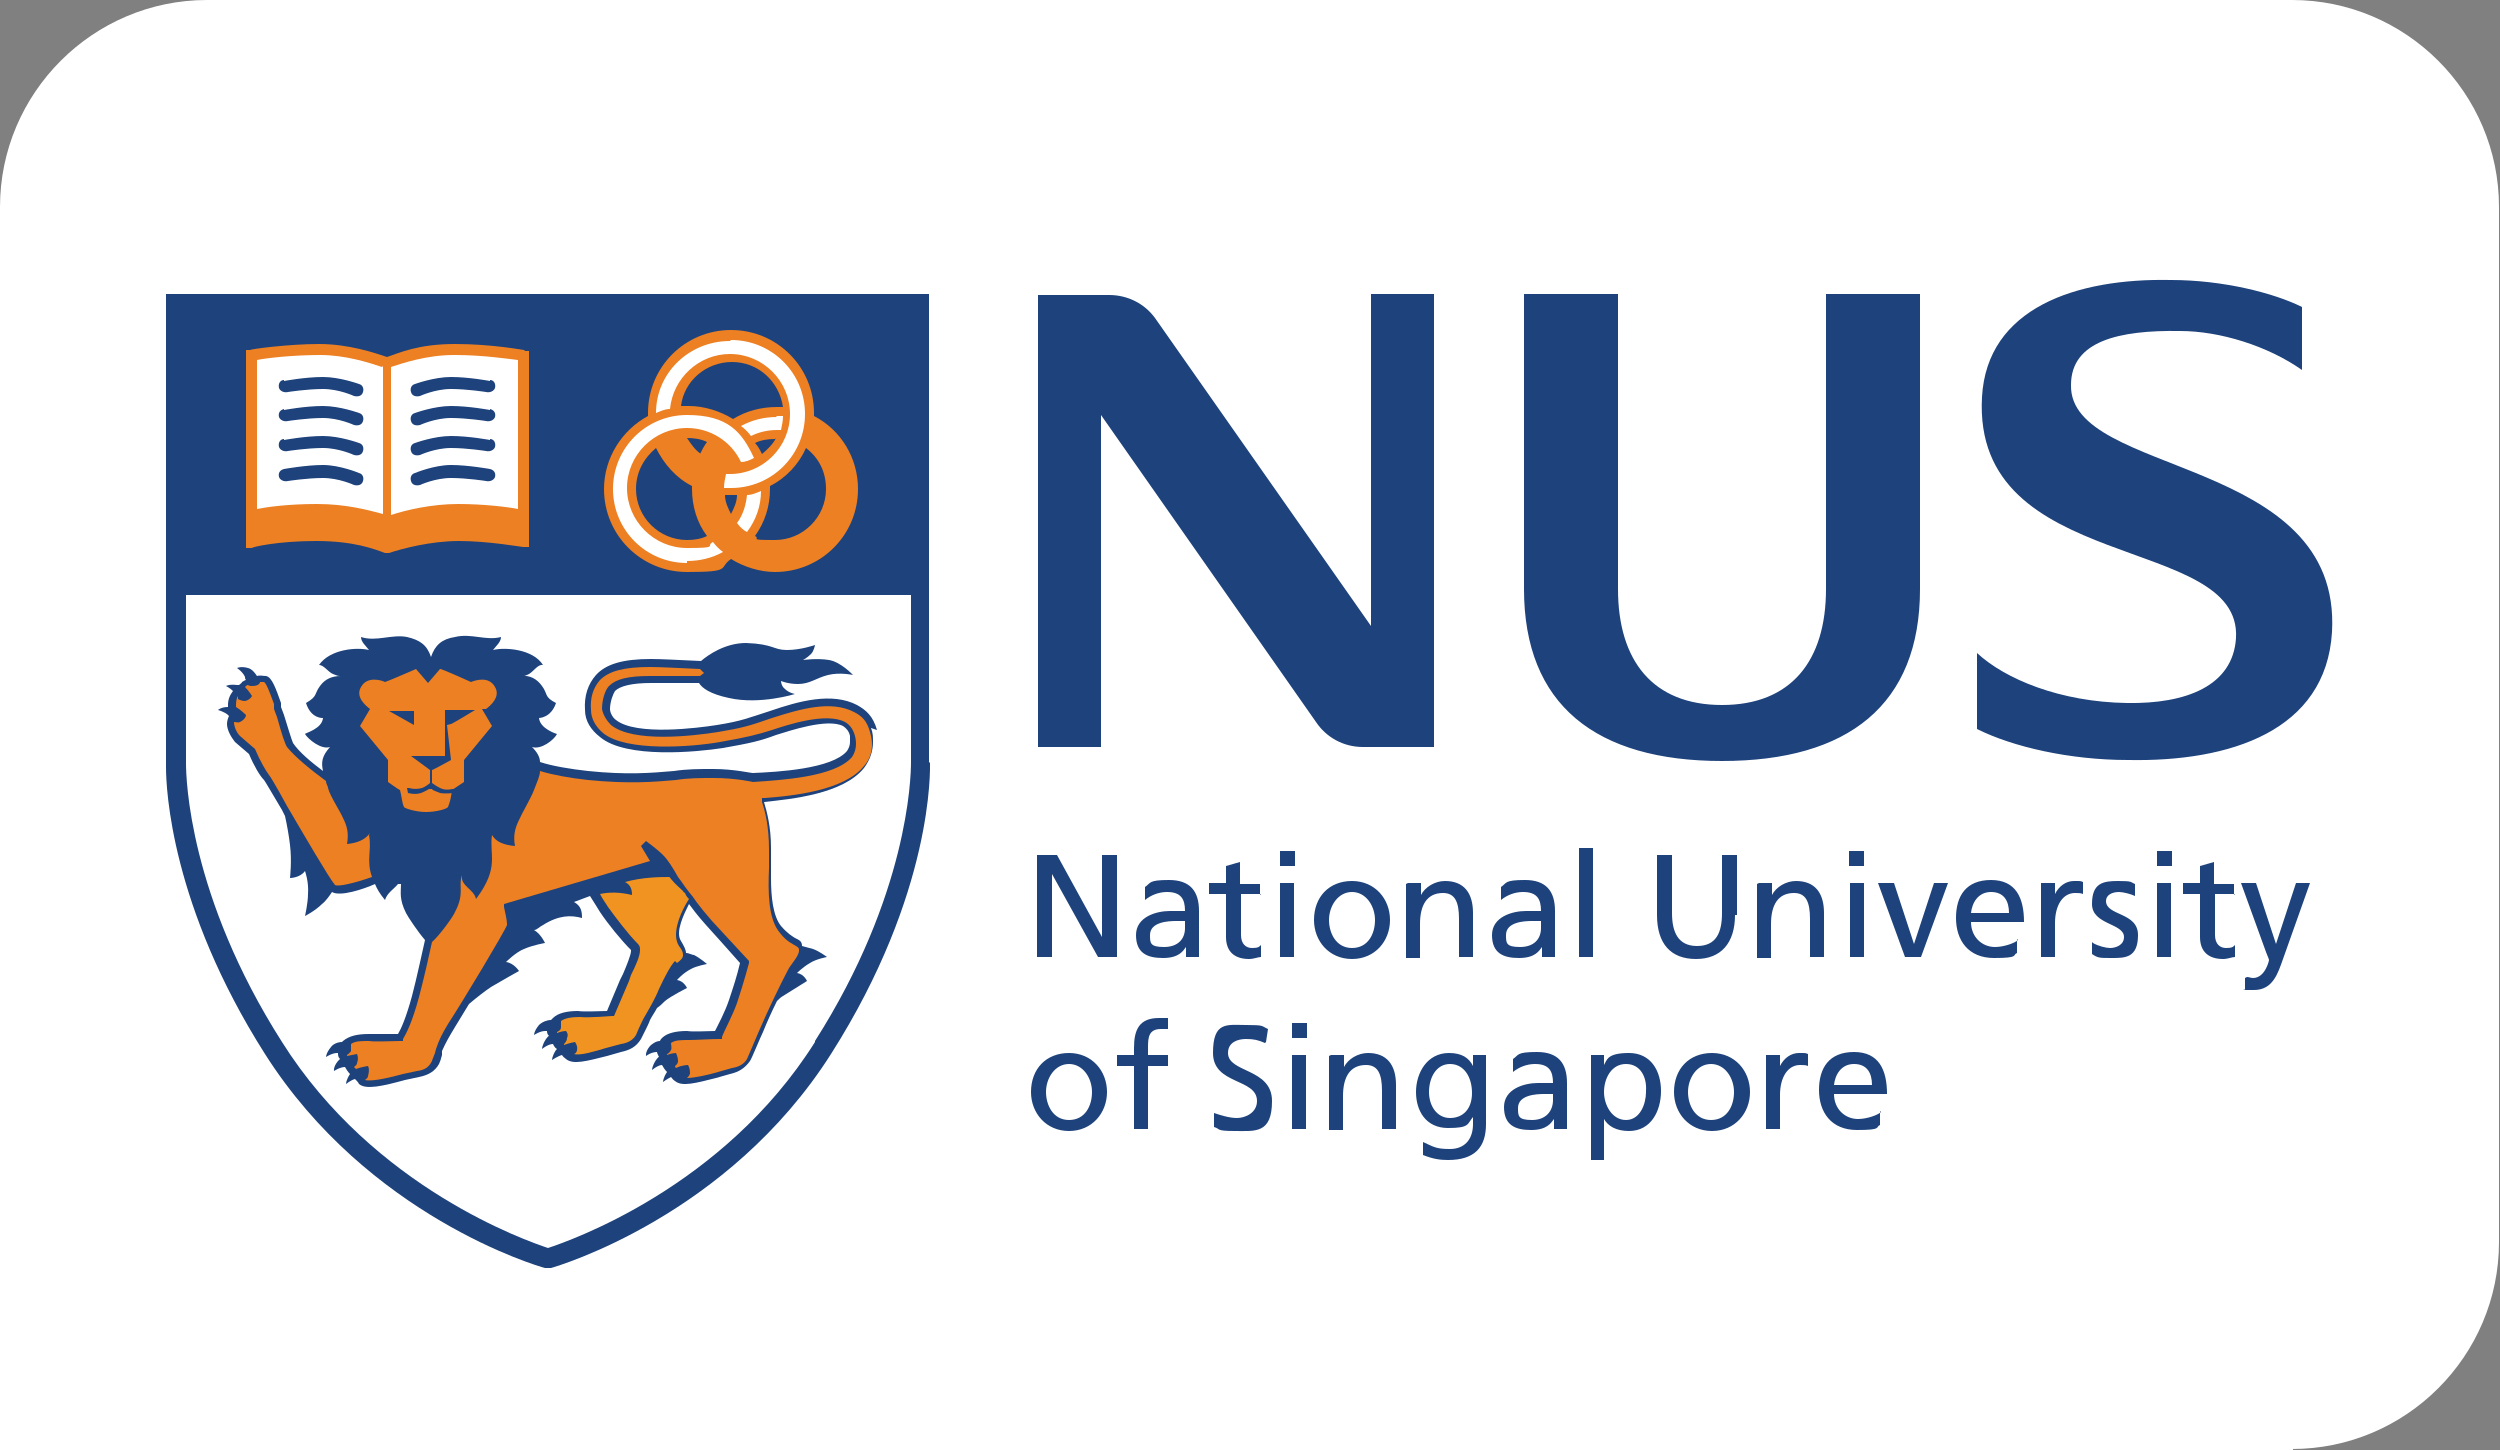 <?xml version="1.0" encoding="UTF-8"?>
<svg id="Layer_2" xmlns="http://www.w3.org/2000/svg" version="1.1" xmlns:xlink="http://www.w3.org/1999/xlink" viewBox="0 0 250 145">
  <rect x="0" y="0" width="250" height="145" fill="#808080" stroke="none"/>
  <!-- Generator: Adobe Illustrator 29.1.0, SVG Export Plug-In . SVG Version: 2.1.0 Build 142)  -->
  <defs>
    <style>
      .st0 {
        clip-path: url(#clippath-6);
      }

      .st1 {
        clip-path: url(#clippath-7);
      }

      .st2 {
        clip-path: url(#clippath-4);
      }

      .st3 {
        clip-path: url(#clippath-9);
      }

      .st4 {
        clip-path: url(#clippath-10);
      }

      .st5 {
        fill: #fff;
      }

      .st6 {
        clip-path: url(#clippath-11);
      }

      .st7 {
        fill: none;
      }

      .st8 {
        clip-path: url(#clippath-1);
      }

      .st9 {
        clip-path: url(#clippath-5);
      }

      .st10 {
        clip-path: url(#clippath-8);
      }

      .st11 {
        fill: #f19320;
      }

      .st12 {
        clip-path: url(#clippath-3);
      }

      .st13 {
        clip-path: url(#clippath-12);
      }

      .st14 {
        clip-path: url(#clippath-14);
      }

      .st15 {
        fill: #1d427c;
      }

      .st16 {
        clip-path: url(#clippath-2);
      }

      .st17 {
        fill: #ec8023;
      }

      .st18 {
        clip-path: url(#clippath-13);
      }

      .st19 {
        clip-path: url(#clippath);
      }
    </style>
    <clipPath id="clippath">
      <rect class="st7" x="16.6" y="27.6" width="216.9" height="99.4"/>
    </clipPath>
    <clipPath id="clippath-1">
      <rect class="st7" x="16.6" y="27.6" width="216.9" height="99.4"/>
    </clipPath>
    <clipPath id="clippath-2">
      <rect class="st7" x="16.6" y="27.6" width="216.9" height="99.4"/>
    </clipPath>
    <clipPath id="clippath-3">
      <rect class="st7" x="16.6" y="27.6" width="216.9" height="99.4"/>
    </clipPath>
    <clipPath id="clippath-4">
      <rect class="st7" x="16.6" y="27.6" width="216.9" height="99.4"/>
    </clipPath>
    <clipPath id="clippath-5">
      <rect class="st7" x="16.6" y="27.6" width="216.9" height="99.4"/>
    </clipPath>
    <clipPath id="clippath-6">
      <rect class="st7" x="16.6" y="27.6" width="216.9" height="99.4"/>
    </clipPath>
    <clipPath id="clippath-7">
      <rect class="st7" x="16.6" y="27.6" width="216.9" height="99.4"/>
    </clipPath>
    <clipPath id="clippath-8">
      <rect class="st7" x="16.6" y="27.6" width="216.9" height="99.4"/>
    </clipPath>
    <clipPath id="clippath-9">
      <rect class="st7" x="16.6" y="27.6" width="216.9" height="99.4"/>
    </clipPath>
    <clipPath id="clippath-10">
      <rect class="st7" x="16.6" y="27.6" width="216.9" height="99.4"/>
    </clipPath>
    <clipPath id="clippath-11">
      <rect class="st7" x="16.6" y="27.6" width="216.9" height="99.4"/>
    </clipPath>
    <clipPath id="clippath-12">
      <rect class="st7" x="16.6" y="27.6" width="216.9" height="99.4"/>
    </clipPath>
    <clipPath id="clippath-13">
      <rect class="st7" x="16.6" y="27.6" width="216.9" height="99.4"/>
    </clipPath>
    <clipPath id="clippath-14">
      <rect class="st7" x="16.6" y="27.6" width="216.9" height="99.4"/>
    </clipPath>
  </defs>
  <g id="Layer_1-2">
    <path class="st5" d="M229.3,145H0V20.7C0,9.3,9.3,0,20.7,0h208.5c11.4,0,20.7,9.3,20.7,20.7v103.5c0,11.4-9.3,20.7-20.7,20.7h.1Z"/>
  </g>
  <path class="st15" d="M110.2,93.7h0v-8.2h1.5v10.2h-1.9l-4.6-8.3h0v8.3h-1.5v-10.2h2l4.5,8.2Z"/>
  <g>
    <g class="st19">
      <path class="st15" d="M114.5,90c.6-.5,1.4-.8,2.2-.8,1.4,0,1.8.7,1.8,1.9-.5,0-.9,0-1.5,0-1.4,0-3.4.6-3.4,2.4s1.1,2.3,2.7,2.3,2-.7,2.3-1.1h0v1h1.3c0-.2,0-.6,0-1.5v-3.1c0-2-.9-3.1-3-3.1s-1.8.3-2.4.7v1.2ZM118.5,92.8c0,1.1-.7,1.9-2.1,1.9s-1.4-.4-1.4-1.2c0-1.3,1.8-1.4,2.6-1.4s.6,0,.9,0v.7ZM126.1,89.4h-2v4.1c0,.9.5,1.3,1.1,1.3s.7-.1.9-.3v1.2c-.3,0-.7.2-1.2.2-1.4,0-2.3-.7-2.3-2.2v-4.3h-1.7v-1.1h1.7v-1.7l1.4-.4v2.2h2v1.1h0ZM129.5,85.1h-1.5v1.5h1.5v-1.5ZM128,95.7h1.4v-7.4h-1.4v7.4ZM131.4,92c0,2.1,1.5,3.9,3.8,3.9s3.8-1.8,3.8-3.9-1.5-3.9-3.8-3.9-3.8,1.6-3.8,3.9M132.9,92c0-1.4.9-2.8,2.3-2.8s2.3,1.4,2.3,2.8-.7,2.8-2.3,2.8-2.3-1.5-2.3-2.8M140.8,88.3h1.3v1.2h0c.4-.8,1.4-1.4,2.4-1.4,1.9,0,2.8,1.2,2.8,3.2v4.4h-1.4v-3.8c0-1.7-.4-2.6-1.6-2.6-1.6,0-2.3,1.2-2.3,3.1v3.4h-1.4v-7.4ZM150.1,90c.6-.5,1.4-.8,2.2-.8,1.4,0,1.8.7,1.8,1.9-.5,0-.9,0-1.5,0-1.4,0-3.4.6-3.4,2.4s1.1,2.3,2.7,2.3,2-.7,2.3-1.1h0v1h1.3c0-.2,0-.6,0-1.5v-3.1c0-2-.9-3.1-3-3.1s-1.8.3-2.4.7v1.2ZM154.1,92.8c0,1.1-.7,1.9-2.1,1.9s-1.4-.4-1.4-1.2c0-1.3,1.8-1.4,2.6-1.4s.6,0,.9,0v.7ZM157.9,84.8h1.4v10.9h-1.4v-10.9ZM173.5,91.5c0,2.8-1.4,4.4-3.9,4.4s-3.9-1.5-3.9-4.4v-6h1.5v5.8c0,1.9.6,3.3,2.5,3.3s2.5-1.3,2.5-3.3v-5.8h1.5v6h0ZM175.9,88.3h1.3v1.2h0c.4-.8,1.4-1.4,2.4-1.4,1.9,0,2.8,1.2,2.8,3.2v4.4h-1.4v-3.8c0-1.7-.4-2.6-1.6-2.6-1.6,0-2.3,1.2-2.3,3.1v3.4h-1.4v-7.4ZM186.4,86.6h-1.5v-1.5h1.5v1.5ZM185,88.3h1.4v7.4h-1.4v-7.4ZM187.9,88.3h1.5l2,6.1h0l2-6.1h1.4l-2.7,7.4h-1.6l-2.7-7.4ZM201.8,94c-.3.3-1.4.7-2.3.7-1.3,0-2.4-1-2.4-2.5h5.3c0-2.4-.8-4.2-3.3-4.2s-3.5,1.6-3.5,3.8,1.2,4,3.8,4,1.8-.3,2.3-.5v-1.4ZM197.1,91.3c.1-1,.7-2.1,2-2.1s1.8.9,1.8,2.1h-3.8ZM204.2,88.3h1.3v1.1h0c.4-.8,1.1-1.3,1.9-1.3s.6,0,.9.1v1.2c-.2-.1-.5-.1-.8-.1-1.2,0-2,1.2-2,3v3.4h-1.4v-7.4h0ZM209.3,94.3c.5.3,1.3.5,1.7.5.6,0,1.4-.3,1.4-1.1,0-1.4-3.2-1.2-3.2-3.3s1.1-2.3,2.6-2.3,1.2.1,1.7.3v1.2c-.4-.2-1.2-.4-1.6-.4-.7,0-1.3.3-1.3.9,0,1.5,3.2,1.1,3.2,3.4s-1.3,2.3-2.6,2.3-1.4,0-2-.4v-1.2ZM217.2,86.6h-1.5v-1.5h1.5v1.5ZM215.7,88.3h1.4v7.4h-1.4v-7.4ZM223.5,89.4h-2v4.1c0,.9.5,1.3,1.1,1.3s.7-.1.9-.3v1.2c-.3,0-.7.2-1.2.2-1.4,0-2.3-.7-2.3-2.2v-4.3h-1.7v-1.1h1.7v-1.7l1.4-.4v2.2h2v1.1ZM224.7,97.7c.2,0,.4.1.6.1,1.2,0,1.6-1.7,1.6-1.8s-.2-.5-.3-.8l-2.5-6.9h1.5l2,6.1h0l2-6.1h1.4l-2.7,7.6c-.5,1.4-1,3.1-2.9,3.1s-.7,0-.9-.1v-1.1ZM103.1,109.2c0,2.1,1.5,3.9,3.8,3.9s3.8-1.8,3.8-3.9-1.5-3.9-3.8-3.9-3.8,1.6-3.8,3.9M104.6,109.2c0-1.4.9-2.8,2.3-2.8s2.3,1.4,2.3,2.8-.7,2.8-2.3,2.8-2.3-1.5-2.3-2.8M113.4,106.6h-1.7v-1.1h1.7v-.7c0-1.8.5-3,2.5-3s.6,0,.9,0v1.1c-.2,0-.5,0-.7,0-1.2,0-1.3.8-1.3,1.8v.8h2v1.1h-2v6.3h-1.4v-6.3h0ZM126.5,104.3c-.7-.3-1.1-.4-1.9-.4s-1.8.3-1.8,1.4c0,2,4.4,1.5,4.4,4.8s-1.7,3-3.7,3-1.4-.2-2.1-.4v-1.4c.6.2,1.5.5,2.3.5s2-.5,2-1.7c0-2.3-4.4-1.6-4.4-4.8s1.4-2.8,3.3-2.8,1.5.1,2.2.4l-.2,1.3ZM130.7,103.8h-1.5v-1.5h1.5v1.5ZM129.2,105.5h1.4v7.4h-1.4v-7.4ZM133.1,105.5h1.3v1.2h0c.4-.8,1.4-1.4,2.4-1.4,1.9,0,2.8,1.2,2.8,3.2v4.4h-1.4v-3.8c0-1.7-.4-2.6-1.6-2.6-1.6,0-2.3,1.2-2.3,3.1v3.4h-1.4v-7.4ZM148.6,105.5h-1.3v1.1h0c-.4-.8-1.1-1.3-2.4-1.3-2.2,0-3.3,2-3.3,3.9s1,3.6,3.2,3.6,1.9-.4,2.5-1.1h0v.7c0,1.6-.9,2.5-2.3,2.5s-1.6-.2-2.7-.7v1.3c1,.4,1.7.5,2.5.5,2.7,0,3.8-1.3,3.8-3.6v-7.1ZM145,111.8c-1.3,0-2.1-1.2-2.1-2.6s.7-2.8,2.1-2.8,2.2,1.3,2.2,2.9-.9,2.5-2.2,2.5M151.3,107.2c.6-.5,1.4-.8,2.2-.8,1.4,0,1.8.7,1.8,1.9-.5,0-.9,0-1.5,0-1.4,0-3.4.6-3.4,2.4s1.1,2.3,2.7,2.3,2-.7,2.3-1.1h0v1h1.3c0-.2,0-.6,0-1.5v-3.1c0-2-.9-3.1-3-3.1s-1.8.3-2.4.7v1.2ZM155.3,110c0,1.1-.7,2-2.1,2s-1.4-.4-1.4-1.2c0-1.3,1.8-1.4,2.6-1.4s.6,0,.9,0v.7h0ZM159,116h1.4v-4.1h0c.4.7,1.2,1.2,2.5,1.2,2.2,0,3.2-2,3.2-4s-1-3.8-3.2-3.8-2.2.7-2.5,1.2h0v-1h-1.3v10.5ZM164.6,109.2c0,1.2-.6,2.8-2,2.8s-2.2-1.5-2.2-2.8.7-2.8,2.2-2.8,2.1,1.4,2,2.7M167.4,109.2c0,2.1,1.5,3.9,3.8,3.9s3.8-1.8,3.8-3.9-1.5-3.9-3.8-3.9-3.8,1.6-3.8,3.9M168.8,109.2c0-1.4.9-2.8,2.3-2.8s2.3,1.4,2.3,2.8-.7,2.8-2.3,2.8-2.3-1.5-2.3-2.8M176.7,105.5h1.3v1.1h0c.4-.8,1.1-1.3,1.9-1.3s.6,0,.9.1v1.2c-.2-.1-.5-.1-.8-.1-1.2,0-2,1.2-2,3v3.4h-1.4v-7.4ZM188.1,111.2c-.3.3-1.4.7-2.3.7-1.3,0-2.4-1-2.4-2.5h5.3c0-2.4-.8-4.2-3.3-4.2s-3.5,1.6-3.5,3.8,1.2,4,3.8,4,1.8-.3,2.3-.5v-1.4ZM183.4,108.5c.1-1,.7-2.1,2-2.1s1.8.9,1.8,2.1h-3.8ZM197.7,65.3c2.8,2.6,8.3,4.9,15,5,5.9.1,10.6-1.7,10.9-6.5.6-10.5-26.4-6.3-25.4-24.1.5-8.9,9.4-11.9,18.9-11.7,5.2,0,10.3,1.3,13.1,2.7v6.3c-3.4-2.4-8.2-3.9-12.2-3.9-6.1-.1-10.9,1-10.9,5.4-.2,9.2,27.1,7,26.1,24.7-.6,9.9-10.2,13-20.4,12.8-5.8,0-11.5-1.3-15.1-3.1v-7.6ZM172.2,76.1c-12.6,0-19.8-5.6-19.8-17.2v-29.5h9.4v29.5c0,7.2,3.5,11.6,10.4,11.6s10.4-4.4,10.4-11.6v-29.5h9.4v29.5c0,11.6-7.2,17.2-19.8,17.2M137.1,29.4v33.2l-21.6-30.8c-1.1-1.5-2.8-2.3-4.6-2.3h-7.1v45.2h6.3v-33.2l21.5,30.7c1,1.5,2.7,2.5,4.7,2.5h7.1V29.4h-6.3ZM92.9,76.2V29.4H16.6v46.9s0,.2,0,.4c0,2.2.5,13.9,9.9,28.7,10.3,16.2,27.2,21.2,28,21.4h.3c0,0,.3,0,.3,0,.7-.2,17.7-5.2,28-21.4,10.3-16.2,9.9-28.6,9.9-29.1"/>
    </g>
    <g class="st8">
      <path class="st17" d="M52.4,35c-.1,0-3.2-.6-6.9-.6s-5.6.9-6.8,1.3c-1.2-.4-3.8-1.3-6.8-1.3s-6.8.5-6.9.6h-.4v19.8h.6c0-.1,2.6-.7,6.4-.7s5.8.8,6.9,1.2h.2c0,0,.2,0,.2,0,1.2-.4,4.1-1.2,7-1.2s6.3.6,6.4.6h.6c0,.1,0-19.6,0-19.6h-.4Z"/>
    </g>
    <g class="st16">
      <path class="st5" d="M38.2,36.7c-1.2-.4-3.6-1.2-6.2-1.2s-5.4.3-6.3.5v14.9c1-.2,3.1-.5,6-.5s5.1.6,6.6,1v-14.8h0ZM45.4,35.5c-2.7,0-5.1.8-6.3,1.2v14.8c1.5-.5,4.1-1.1,6.7-1.1s5,.3,6,.5v-14.9c-.9-.1-3.5-.5-6.3-.5"/>
    </g>
    <g class="st12">
      <path class="st15" d="M28.4,38c-.4,0-.6.4-.5.8.1.3.5.5.9.4,0,0,1.9-.3,3.5-.3s3.1.7,3.1.7c.4.1.8,0,.9-.4.1-.3,0-.7-.4-.8,0,0-1.9-.7-3.6-.7-1.8,0-3.9.4-3.9.4M28.4,40.9c-.4.1-.6.4-.5.8.1.3.5.5.9.4,0,0,1.9-.3,3.5-.3s3.1.7,3.1.7c.4.1.8,0,.9-.4.1-.3,0-.7-.4-.8,0,0-1.9-.7-3.6-.7-1.8,0-3.9.4-3.9.4M28.4,43.9c-.4,0-.6.4-.5.8.1.3.5.5.9.4,0,0,1.9-.3,3.5-.3s3.1.7,3.1.7c.4.1.8,0,.9-.4.1-.3,0-.7-.4-.8,0,0-1.9-.7-3.6-.7-1.8,0-3.9.4-3.9.4M28.4,46.9c-.4.1-.6.4-.5.8.1.3.5.5.9.4,0,0,1.9-.3,3.5-.3s3.1.7,3.1.7c.4.1.8,0,.9-.4.1-.3,0-.7-.4-.8,0,0-1.9-.8-3.6-.8s-3.9.4-3.9.4M49,38c.4,0,.6.4.5.8-.1.3-.5.5-.9.4,0,0-1.9-.3-3.5-.3s-3.1.7-3.1.7c-.4.1-.8,0-.9-.4-.1-.3,0-.7.4-.8,0,0,1.9-.7,3.6-.7,1.8,0,3.9.4,3.9.4M49,40.9c.4.1.6.4.5.8-.1.3-.5.5-.9.4,0,0-1.9-.3-3.5-.3s-3.1.7-3.1.7c-.4.1-.8,0-.9-.4-.1-.3,0-.7.4-.8,0,0,1.9-.7,3.6-.7,1.8,0,3.9.4,3.9.4M49,43.9c.4,0,.6.4.5.8-.1.3-.5.5-.9.4,0,0-1.9-.3-3.5-.3s-3.1.7-3.1.7c-.4.1-.8,0-.9-.4-.1-.3,0-.7.4-.8,0,0,1.9-.7,3.6-.7,1.8,0,3.9.4,3.9.4M49,46.9c.4.1.6.4.5.8-.1.3-.5.5-.9.4,0,0-1.9-.3-3.5-.3s-3.1.7-3.1.7c-.4.1-.8,0-.9-.4-.1-.3,0-.7.4-.8,0,0,1.9-.8,3.6-.8s3.9.4,3.9.4"/>
    </g>
    <g class="st2">
      <path class="st5" d="M81.5,104.2c-9.2,14.6-24.6,19.9-26.7,20.6-2.1-.7-17.4-6-26.6-20.6-9.3-14.6-9.6-26.3-9.6-27.9s0-.2,0-.2v-16.6h72.5v16.5s0,0,0,.2c0,1.6-.3,13.3-9.6,27.9"/>
    </g>
    <g class="st9">
      <path class="st15" d="M87.7,73c-.4-1.4-1.1-2-2-2.5-2.5-1.3-5.8-.4-8.7.6-2.2.7-2.8,1-5.3,1.4-1.9.3-8.1,1.1-10.1-.5-.3-.2-.6-.7-.6-1.1,0-.7.3-1.5.5-1.8.5-.5,1.7-.8,3.6-.8h4.8c.3.5,1.1,1.1,3,1.5,3.1.7,6.6-.4,6.6-.4,0,0-.6-.1-1-.5-.4-.3-.4-.8-.4-.8,0,0,.7.3,1.7.3,1.2,0,1.8-.6,3-.9,1.2-.3,2.5,0,2.5,0,0,0-1.2-1.3-2.4-1.5-1.2-.2-2.6,0-2.6,0,0,0,.4-.2.8-.6.3-.3.4-.9.4-.9,0,0-1.4.5-2.8.5-1.4,0-1.3-.6-4.1-.7-2.1,0-3.8,1.2-4.5,1.8-2.2-.1-4-.2-5-.2-2.8,0-4.5.5-5.5,1.6-.8.9-1.2,2.1-1.1,3.5,0,1.1.6,2,1.5,2.7,2.6,2.2,9.7,1.5,12.3,1.1,2.8-.5,3.7-.7,5.3-1.3,0,0,0,0,0,0,1.3-.4,5.1-1.7,6.7-.9.3.2.6.5.7,1,0,.2,0,.4,0,.6,0,.3-.1.6-.3.9-1.5,1.8-7,2.1-9.4,2.2-.3,0-1.9-.4-4-.4-1.4,0-2.6,0-3.9.2-2.3.2-4.7.4-8.6,0-1.8-.2-3.6-.5-4.8-.9,0-.5-.3-1-.8-1.5.9.3,2.2-.7,2.5-1.3,0,0-1.7-.5-1.8-1.6,0,0,1.2,0,1.7-1.5-1.2-.6-.8-.9-1.4-1.7-.5-.7-1.2-1.1-2.1-1,.4,0,.4,0,.8-.2.5-.3.9-1,1.4-.9-1-1.6-3.8-1.8-5-1.5.3-.4.8-.8.8-1.3-1.5.4-3-.4-4.6,0-1.3.2-2,.8-2.4,2h0c-.4-1.2-1.1-1.7-2.4-2-1.5-.3-3.1.5-4.6,0,0,.5.5.9.8,1.3-1.2-.3-3.9-.1-5,1.5.5,0,.9.7,1.4.9.5.2.5.2.8.2-.9,0-1.6.3-2.1,1-.6.8-.2,1-1.4,1.7.5,1.6,1.7,1.5,1.7,1.5-.1,1.1-1.8,1.5-1.8,1.6.3.5,1.6,1.6,2.5,1.3-.8.9-.9,1.5-.7,2.4-1.2-.9-2.4-1.9-3-2.8-.1-.2-.6-1.8-.9-2.8l-.3-.8v-.4c-.5-1.4-.9-2.6-1.5-2.7-.3,0-.6-.1-.9,0-.2-.3-.5-.7-.9-.8-.7-.2-1.1,0-1.1,0,0,0,.6.4.8.9,0,.1,0,.2.1.3-.1,0-.2.1-.4.2h0c0,.1-.2.2-.3.3,0,0-.1,0-.2,0-.8-.1-1.1.1-1.1.1,0,0,.4.2.7.5-.3.4-.5.8-.5,1.4s0,.1,0,.2c-.7,0-1,.3-1,.3,0,0,.7.2,1,.5,0,0,0,0,.1.1,0,0,0,0,0,0-.1.2-.2.5-.2.8,0,.6.4,1.3.8,1.8l1.4,1.2c.5,1.2,1.1,2.2,1.5,2.6.1.1.9,1.5,1.8,3,.1.2.2.4.3.6.2.9.4,2,.5,2.9.2,1.6,0,3.3,0,3.3,0,0,1,0,1.5-.7,0,0,.4,1.1.3,2.3,0,.9-.3,2.2-.3,2.2,0,0,1-.5,1.7-1.2.4-.3.8-.9,1-1.2.8.5,3.2-.3,4.3-.8.2.5.5,1,1,1.6.2-.7.9-1.1,1.3-1.6.1,0,.2,0,.3,0,0,.8-.2,1.5.5,2.9.2.4,1.2,1.9,1.9,2.7-.3,1.3-.8,3.7-1.3,5.6-.6,2.2-1.1,3.3-1.4,3.8-.8,0-2.4,0-2.9,0-1.2,0-2,.2-2.6.7,0,0,0,0-.1.1-.4,0-.9.2-1.1.5-.5.6-.5,1-.5,1,0,0,.6-.4,1.1-.4s0,0,.1,0h0c0,.2,0,.4.2.6,0,0-.1.1-.2.2-.5.6-.4,1-.4,1,0,0,.6-.4,1.1-.4.1.2.3.5.5.7,0,0,0,0,0,0-.4.6-.4,1-.4,1,0,0,.5-.4.9-.5.2.2.3.3.4.5.7.6,2.4.2,4.6-.4l1.4-.3c1-.2,1.6-.6,2-1.3.1-.2.2-.5.3-.9v-.4c.4-.9.7-1.4,1.3-2.4,0,0,.6-1,1.4-2.3.7-.6,1.6-1.3,2.2-1.7,1-.6,2.8-1.6,2.8-1.6,0,0-.5-.8-1.3-.9,0,0,1-1,1.8-1.3.9-.4,2.1-.6,2.1-.6,0,0-.4-.9-1.1-1.3.3,0,.5-.3.9-.5,1.6-1,2.8-1,3.9-.7,0-.7-.1-1.2-.8-1.6.5-.2,1.1-.4,1.6-.6.4.6.8,1.3,1,1.6.8,1.2,2.1,2.8,3.1,3.8,0,0,0,0,0,.1,0,.4-.5,1.6-.8,2.3l-.3.6s-1,2.4-1.3,3.1c-.6,0-2.3.1-2.9,0-1.1,0-2,.2-2.5.7,0,0-.1.1-.2.2-.4,0-.9.2-1.2.5-.5.6-.5,1-.5,1,0,0,.6-.4,1.1-.4,0,0,.1,0,.2,0,0,.1,0,.3.2.5-.1,0-.2.2-.3.3-.4.6-.4,1-.4,1,0,0,.6-.5,1.1-.5,0,0,0,0,0,0,.1.2.2.4.4.5,0,0,0,0-.1.1-.4.6-.4,1-.4,1,0,0,.6-.4,1-.5.1.2.3.3.4.4.7.6,2.1.2,4.1-.3l1.4-.4c.9-.2,1.5-.5,2-1.3l.4-.8c.2-.4.4-.8.5-1.1.2-.4.5-.8.7-1.2.3-.2.6-.5.8-.7.6-.5,2.2-1.3,2.2-1.3,0,0-.3-.7-1-.8,0,0,.6-.7,1.4-1.1.5-.3,1.6-.5,1.6-.5,0,0-.7-.6-1.3-.9-.2,0-.5-.2-.8-.2,0-.3-.2-.7-.5-1.2-.6-.9.3-2.7.8-3.7.3.4.8,1.1,1.7,2.1,0,0,2.8,3.1,3.4,3.8-.3,1.3-.7,2.5-1.1,3.7-.4,1.2-1.1,2.5-1.4,3.1-.7,0-2.2.1-2.8,0-1.1,0-2,.2-2.5.7,0,0-.2.2-.2.3-.4,0-.8.3-1,.5-.5.6-.4,1-.4,1,0,0,.5-.4,1.1-.4,0,0,0,0,0,0,0,.1.1.3.2.5-.1,0-.2.2-.3.3-.4.6-.4,1-.4,1,0,0,.6-.5,1-.5,0,0,0,0,0,0,.1.2.3.5.5.7,0,0,0,0,0,0-.4.6-.4,1-.4,1,0,0,.4-.3.8-.5.1.1.2.3.4.4.7.6,2.1.2,4.1-.3l1.4-.4c.9-.2,1.5-.6,2-1.3.2-.3,1-2.3,1.3-2.9.4-1,.9-2.1,1.4-3.1.2-.2.4-.4.6-.5.8-.5,2.4-1.5,2.4-1.5,0,0-.3-.7-1-.8,0,0,.6-.6,1.3-1,.6-.4,1.7-.6,1.7-.6,0,0-.8-.6-1.4-.8-.3-.1-.8-.2-1.1-.3,0-.5-.3-.6-.7-.8-.3-.2-.7-.4-1.4-1.2-.8-1-1-2.9-1-4.8s0-.8,0-1.2v-1.8c0-2.1-.4-3.6-.7-4.6,2.8-.3,7.9-.8,10-3.4.6-.8.9-1.7.9-2.6,0-.5,0-.9-.2-1.4"/>
    </g>
    <g class="st0">
      <path class="st11" d="M67.7,96.3c.4-.3.6-.5.6-.8s-.1-.5-.4-.9c-.2-.3-.3-.7-.3-1.1,0-1.4.9-3,1.3-3.6-.1-.1-.3-.3-.4-.6,0,0-.2-.1-.2-.2-.2-.2-.8-.7-1.2-1.2,0,0-.1-.2-.2-.2-.8,0-2.6,0-4.4.5.6.3.7.8.7,1.3-1.2-.3-2.3-.3-3.2-.1.3.6.7,1.1.8,1.3.8,1.1,2,2.7,3,3.7.2.2.2.4.2.6,0,.6-.4,1.5-.9,2.5l-.2.6-1.5,3.5h-.2c0,0-2.4.2-3.2.1-.8,0-1.5.1-1.9.4,0,.2,0,.4,0,.6,0,.3-.2.4-.4.5,0,0,0,0,0,.1.5-.2.9-.2.9-.2,0,0,.3.3.1.7,0,.3-.2.5-.3.6,0,0,0,0,0,.1.5-.2,1.1-.3,1.1-.3,0,0,.3.4.2.8,0,.2-.2.4-.3.4.6.2,2.2-.3,3.2-.6l1.5-.4c.7-.1,1.2-.4,1.5-.9l.3-.7c.2-.4.4-.9.6-1.2.4-.7,1-1.7,1.4-2.7.6-1.3,1.2-2.4,1.6-2.8M40,87.3s0,0,0,0h0s0,0,0,0"/>
    </g>
    <g class="st1">
      <path class="st17" d="M37,83.3c-.5.7-1.3,1-2.3,1.1.2-1.1,0-1.8-.4-2.6-.3-.7-1.3-2.2-1.5-3,0-.2-.2-.4-.2-.7-1.5-1.1-3.1-2.4-3.9-3.4-.2-.3-.5-1.2-1-3l-.3-.8v-.5c-.5-1.4-.8-2.1-1-2.2-.1,0-.3,0-.4,0h0s0,.4-.8.4c-.1,0-.3,0-.4-.1,0,0-.1,0-.2.1h0s-.1.1-.1.1c.4.4.7.9.7.9,0,0-.2.4-.7.5-.4,0-.7-.2-.7-.2,0,0,0-.1,0-.3-.2.3-.2.7-.2,1.1.5.3,1,.8,1,.8,0,0,0,.4-.6.7-.2.1-.4,0-.6,0,0,.4.2,1,.6,1.4l1.5,1.3h0c.5,1.2,1.1,2.2,1.4,2.6.1.1.6.9,1.8,3.1,1.7,2.9,4.2,7.2,4.8,7.9.3.2,2-.2,3.7-.8-.6-1.7,0-2.7-.3-4.2M87,73.2c-.3-1.1-.8-1.6-1.6-2-2.3-1.2-5.4-.3-8.2.6-2.3.8-3,1-5.4,1.4-2.5.4-8.5,1.1-10.7-.7-.4-.4-.8-1-.9-1.6,0-.9.3-1.9.7-2.3.7-.7,1.9-1,4.1-1,0,0,3.2,0,5,0l.4-.3-.4-.4c-2.2-.1-4-.2-5-.2-2.6,0-4.1.4-5,1.3-.7.8-1,1.8-.9,3,0,.9.5,1.7,1.2,2.3,2.3,1.9,8.9,1.4,11.7.9,2.8-.5,3.6-.7,5.2-1.2h0c1.5-.5,5.4-1.8,7.3-.8.5.3.8.7,1,1.4.2.8.1,1.5-.3,2.1-1.7,2-7,2.3-9.9,2.5h0s0,0,0,0c0,0-1.7-.4-3.9-.4-1.4,0-2.6,0-3.8.2-2.3.2-4.7.4-8.8,0-1.8-.2-3.5-.5-4.8-.9,0,.5-.3,1.1-.6,1.9-.3.8-1.2,2.3-1.5,3-.4.8-.6,1.6-.4,2.6-1.1-.1-1.9-.4-2.3-1.1-.3,2,.8,3.2-1.6,6.4-.2-1-1.6-1.3-1.4-2.4-.4,1.1.3,1.8-.7,3.7-.2.5-1.6,2.4-2.3,3-.3,1.4-.8,3.6-1.3,5.5-.7,2.6-1.3,3.7-1.6,4.2v.2c0,0-.3,0-.3,0-.8,0-2.5.1-3.1,0-.8,0-1.4,0-1.8.3,0,.2,0,.5,0,.7-.1.2-.3.3-.4.4,0,0,0,0,0,.1.5-.1,1-.2,1-.2,0,0,.2.4,0,.9,0,.2-.2.3-.3.4,0,0,.1.1.2.2.5-.2,1.2-.3,1.2-.3,0,0,.2.3,0,1,0,.2-.2.3-.3.4.7.2,2.7-.3,3.8-.6l1.4-.3c.8-.1,1.2-.4,1.5-1,0-.1.2-.5.3-.8,0,0,.1-.4.1-.4.3-.9.6-1.5,1.2-2.5,1.5-2.3,5.7-9.3,5.9-9.9,0,0,0,0,0-.1,0-.4-.2-1.2-.3-1.7v-.3c0,0,14.6-4.3,14.6-4.3l-.9-1.5.5-.5s1.1.8,1.7,1.4c.5.5,1,1.3,1.5,2.2l.3.4c.6.9,1.2,1.6,1.2,1.6h0s0,0,0,0c0,0,.5.8,1.9,2.4l3.7,4v.2s-.5,1.9-1.2,4c-.5,1.4-1.3,2.8-1.5,3.4v.2c0,0-.3,0-.3,0-.7,0-2.4.1-3,.1-.8,0-1.4,0-1.8.3,0,.2.1.5,0,.7-.1.2-.3.4-.4.4,0,0,0,0,0,.1.5-.2.9-.2.9-.2,0,0,.2.4.2.8,0,.3-.2.4-.3.5,0,0,0,.1.1.2.6-.3,1.2-.3,1.2-.3,0,0,.2.3.2.8,0,.2-.2.4-.3.5.7,0,2.1-.3,3.1-.6l1.4-.4c.7-.1,1.2-.4,1.5-.9.1-.2.9-2.1,1.2-2.8.9-2.1,2.2-4.8,3-6.3l.5-.7c.3-.4.5-.8.5-1,0-.3,0-.3-.3-.5-.3-.2-.9-.4-1.6-1.3-1.2-1.4-1.2-4.1-1.1-6.5v-1.8c0-2.4-.4-3.9-.7-4.8v-.4c-.1,0,.3,0,.3,0,2.6-.2,7.9-.7,9.9-3.2.8-.9,1-2.1.6-3.4"/>
    </g>
    <g class="st10">
      <path class="st5" d="M73.1,45.5c.3.4.6.8.7,1.3-.2,0-.5,0-.7,0s-.5,0-.7,0c.2-.5.4-.9.7-1.3"/>
    </g>
    <g class="st3">
      <path class="st17" d="M70.1,45.4c-.6-.4-1-1-1.4-1.6,0,0,0,0,0,0,.7,0,1.4.1,2,.4-.3.4-.5.8-.7,1.2M65.6,44.8c.8,1.6,2,3,3.6,3.8,0,0,0,.2,0,.3,0,1.7.5,3.4,1.5,4.7-.6.3-1.3.4-2,.4-2.8,0-5.1-2.3-5.1-5.1,0-1.7.8-3.1,2-4.1M77.6,43.8h0c-.3.6-.8,1.1-1.4,1.6-.2-.4-.4-.8-.7-1.1.6-.3,1.3-.4,2-.4M68.7,40.6c-.2,0-.4,0-.6,0,.3-2.5,2.5-4.4,5.1-4.4s4.7,1.9,5.1,4.5h-.6c-1.6,0-3.1.4-4.4,1.2-1.3-.8-2.9-1.3-4.4-1.3M77,48.6c1.6-.8,2.9-2.2,3.6-3.8,1.3,1,2,2.4,2,4.1,0,2.8-2.3,5.1-5.1,5.1s-1.4-.1-2-.4c1-1.4,1.5-3,1.5-4.7v-.3ZM72.5,49.5h.6c.2,0,.4,0,.6,0,0,.7-.3,1.3-.6,1.9-.3-.6-.6-1.2-.6-1.9M81.4,41.6c0,0,0-.2,0-.3,0-4.6-3.7-8.3-8.3-8.3s-8.3,3.7-8.3,8.3v.3c-2.6,1.4-4.4,4.2-4.4,7.3,0,4.6,3.7,8.3,8.3,8.3s3.1-.4,4.4-1.3c1.3.8,2.9,1.3,4.4,1.3,4.6,0,8.3-3.7,8.3-8.3,0-3.1-1.7-5.9-4.4-7.3"/>
    </g>
    <g class="st4">
      <path class="st5" d="M74.7,49.5c.5,0,.9-.2,1.4-.4,0,1.5-.5,2.9-1.4,4.1-.4-.2-.7-.5-1-.9.6-.8.9-1.8,1-2.8M73.1,34c4.1,0,7.4,3.3,7.4,7.4s-3.3,7.4-7.4,7.4h-.7c0-.5.1-.9.2-1.4h.4c3.3,0,6-2.7,6-6s-2.7-6-6-6c-3.1,0-5.7,2.4-6,5.5-.5,0-.9.2-1.4.4,0-4,3.3-7.2,7.4-7.2"/>
    </g>
    <g class="st6">
      <path class="st5" d="M77.6,41.6h.7c0,.5-.1.9-.2,1.4h-.4c-.9,0-1.8.2-2.6.6-.3-.4-.6-.7-1-1,1.1-.6,2.3-.9,3.6-.9M68.7,56.3c-4.1,0-7.4-3.3-7.4-7.4s3.3-7.4,7.4-7.4,5.5,1.7,6.7,4.3c-.4.2-.8.4-1.3.4-1-2.1-3.1-3.4-5.4-3.4-3.3,0-6,2.7-6,6s2.7,6,6,6,1.8-.2,2.6-.6c.3.4.6.7,1,1-1.1.6-2.3.9-3.6.9"/>
    </g>
    <g class="st13">
      <path class="st7" d="M47.4-112.8"/>
    </g>
    <g class="st18">
      <path class="st17" d="M48.6,70.9c.4-.3,1.5-1.2.9-2.2-.6-1.1-1.9-.7-2.4-.5,0,0-3.1-1.4-3.1-1.3,0,0-1.2,1.4-1.2,1.4,0,0-1.2-1.4-1.2-1.4,0,0-3,1.3-3.1,1.3-.4-.2-1.8-.6-2.4.5-.6,1,.5,1.9.9,2.2,0,0,0,0,0,0,0,0-1,1.7-1,1.7,0,0,2.8,3.4,2.8,3.4,0,0,0,2.2,0,2.2,0,0,1.1.8,1.2.8.2.8.2,1.3.4,1.7,0,.1,1.1.5,2.2.5h0c1,0,2.1-.3,2.2-.5.2-.5.3-.9.4-1.7,0,0,1.2-.8,1.2-.8,0,0,0-2.2,0-2.2,0,0,2.8-3.4,2.8-3.4,0,0-1-1.7-1-1.7h0"/>
    </g>
    <g class="st14">
      <path class="st15" d="M38.8,71.1h2.6s0,1.4,0,1.4l-2.5-1.4ZM44.7,72.5l.4,3.5s-1.8,1-1.9,1c0,0,0,1.2,0,1.3,0,0,.4.3.8.5.6.3,1.2.1,1.2.1h.2s-.1.4-.1.4h0s-.7.1-1.3,0c-.5-.2-.8-.3-.8-.4h-.3c0,0-.3.2-.8.4-.6.2-1.3,0-1.3,0h0s-.1-.5-.1-.5h.2s.6.2,1.3,0c.3-.1.7-.4.8-.5v-1.3c0,0-1.9-1.4-1.9-1.4,0,0,3.3,0,3.4,0v-4.6h2.7s.3,0,.3,0c0,0-2.3,1.4-2.4,1.4"/>
    </g>
  </g>
</svg>